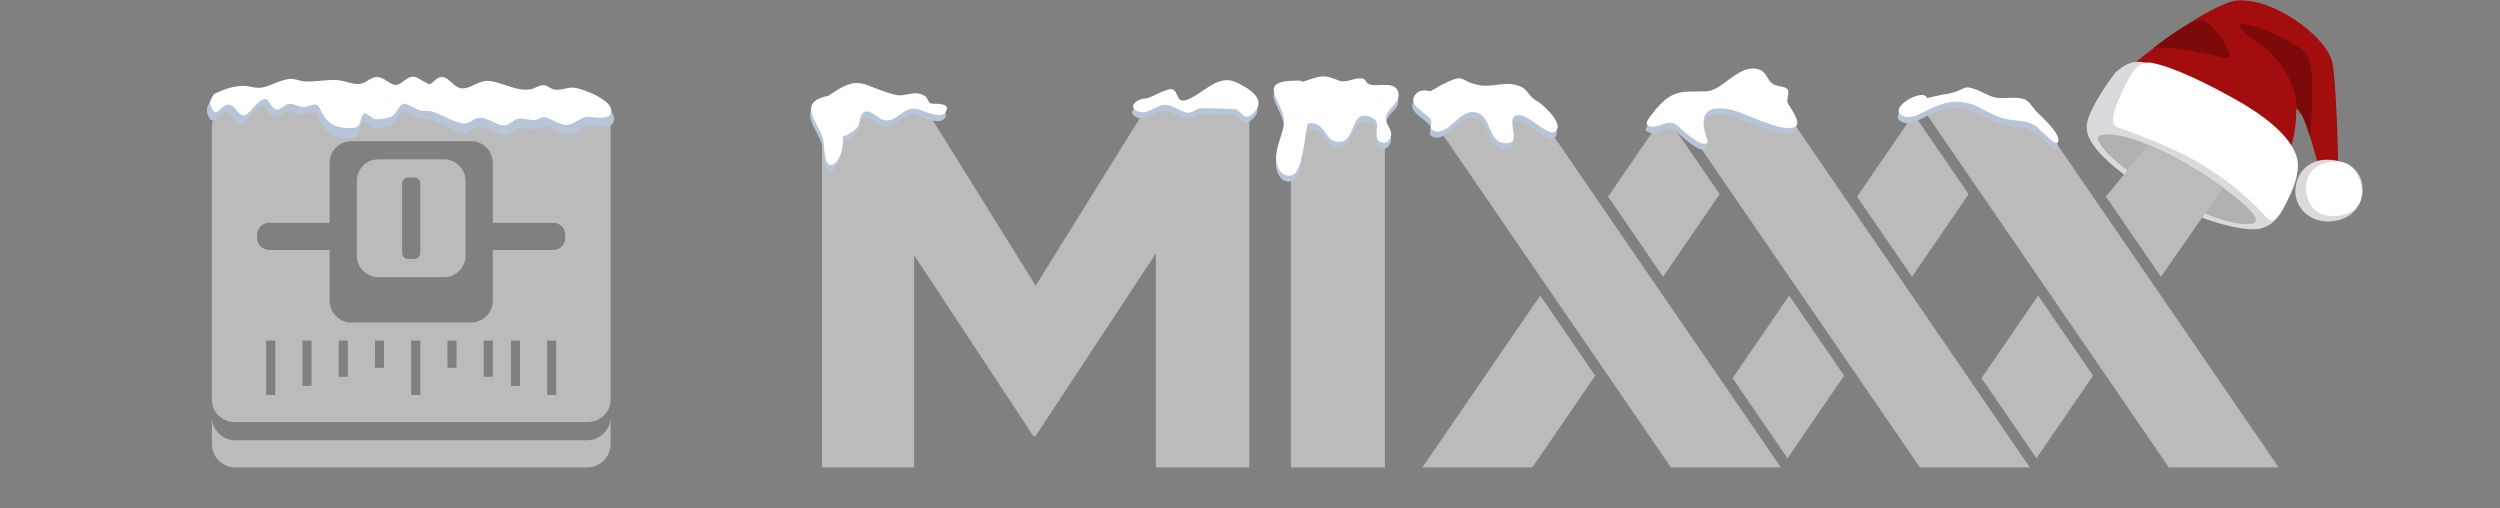 <?xml version="1.0" encoding="UTF-8"?>
<svg version="1.1" viewBox="0 0 236 48" xml:space="preserve" xmlns="http://www.w3.org/2000/svg"><rect x="0" y="0" width="236" height="48" fill="#808080" stroke="none"/><g transform="matrix(.877 0 0 .877 -11.565 1.169)" stroke-width=".624"><path d="m242.26 6.041c4.09-3.492 9.753-7.236 11.83-7.331 2.076-0.094 4.31 0.881 6.104 2.076 1.793 1.196 3.429 2.769 3.964 4.31 0.535 1.542 0.724 11.578 0.724 11.578s-2.234-0.094-2.202-0.252c0.032-0.157-1.133-4.373-1.762-5.443-0.629-1.07-0.566-0.346-0.566-0.346s0.032 2.737-0.818 4.405c-0.849 1.667-17.273-8.998-17.273-8.998z" fill="#a40d0d"/><path d="m240.88 6.481c2.014-1.825 3.178-1.101 5.003-0.503 2.78 0.911 11.909 6.293 13.482 8.18 1.713 2.055 1.148 3.776 0.267 5.6s-1.636 3.65-4.09 3.587c-2.454-0.063-7.745-1.72-11.86-4.549-3.663-2.518-6.011-4.701-5.885-6.589 0.126-1.888 3.083-5.726 3.083-5.726z" fill="#dadade"/><path d="m263.53 15.857c2.611 0 3.87 1.29 3.964 3.052s-1.101 3.398-3.366 3.587c-2.265 0.189-3.901-1.447-3.87-3.272s1.29-3.304 3.272-3.366z" fill="#dadade"/><path d="m239.05 13.372c0.724-0.692 4.754-0.081 10.728 3.706 5.132 3.253 6.498 4.947 6.215 5.45-0.283 0.503-3.516 0.732-10.827-3.558-4.546-2.667-6.494-5.032-6.117-5.599z" fill="#b0b0b0"/><path d="m244.59 5.402c-0.755-0.063-1.512 0.229-2.55 2.275-1.038 2.045-2.014 4.342-0.944 4.688 1.07 0.346 5.888 2.091 8.84 3.857 4.728 2.829 6.923 5.573 7.223 5.863 0.284 0.274 0.762 0.737 1.612-0.679 0.849-1.416 2.022-3.962 1.706-5.548-0.29-1.458-1.751-3.736-6.702-6.513-4.92-2.76-7.873-3.775-9.185-3.942z" fill="#fff"/><path d="m265.1 16.109c-2.36-0.283-3.618 1.07-3.681 2.549-0.063 1.479 0.629 3.083 2.517 3.241 1.888 0.157 3.366-0.755 3.461-2.265s-0.724-3.398-2.297-3.524z" fill="#fff"/><path d="m260.42 10.257c-0.032-2.611-2.045-5.506-3.807-6.702s-2.611-1.919-2.234-2.265c0.378-0.346 6.576 1.762 7.331 3.681s0.126 8.432 0.126 8.432-0.566-2.014-0.881-2.36c-0.315-0.346-0.535-0.787-0.535-0.787z" fill="#7c0a0a"/><path d="m244.97 3.853c3.241-0.378 7.8 1.37 8.178 0.961 0.378-0.409-1.833-3.963-3.091-3.994-1.258-0.031-5.086 3.034-5.086 3.034z" fill="#7c0a0a"/></g><g fill="#bbb"><path d="m134.28 9.91 23.452 34.211h10.38l-23.463-34.211zm23.493 0 23.463 34.211h10.38l-23.463-34.211zm23.502 0 23.463 34.211h10.371l-23.463-34.211zm-59.411 0h8.874v34.216h-8.874zm-35.572 34.21v-20.035l11.245 17.066h0.228l11.354-17.234v20.205h8.821v-34.211h-9.565l-10.608 17.055-10.608-17.055c4.415 1.965-4.796 0.408-9.566 0v34.211zm77.263-8.423 5.187 7.566 5.347-7.8-5.187-7.564zm-11.75-17.138 5.188 7.569 5.347-7.798-5.189-7.566-5.345 7.796zm50.998-4.916-3.998 4.919 5.187 7.563 5.888-8.448c-2.316-1.612-4.593-3-7.076-4.035zm-68.528 30.479h10.379l5.934-8.654-5.189-7.569-11.123 16.222zm52.78-8.426 5.187 7.564 5.345-7.796-5.187-7.564zm-11.749-17.135 5.187 7.563 5.345-7.796-5.187-7.562-5.345 7.794z" stroke-width=".856"/><path d="m35.717 15.042c-1.118 0-2.032 0.914-2.032 2.032v7.057c0 1.118 0.914 2.032 2.032 2.032h6.202c1.118 0 2.032-0.914 2.032-2.032v-7.057c0-1.118-0.914-2.032-2.032-2.032zm2.825 1.709h0.55c0.322 0 0.582 0.26 0.582 0.582v6.538c0 0.322-0.26 0.58-0.582 0.58h-0.55c-0.322 0-0.58-0.258-0.58-0.58v-6.538c0-0.322 0.258-0.582 0.58-0.582zm-16.344-6.841c-1.211 0-2.198 0.934-2.198 2.08v25.777c0 1.145 0.988 2.082 2.198 2.082h33.238c1.211 0 2.2-0.936 2.2-2.082v-25.777c0-1.145-0.989-2.08-2.2-2.08zm10.953 3.422h11.334c1.118 0 2.032 0.914 2.032 2.032v5.667h5.721c0.615 0 1.123 0.508 1.123 1.123v0.321c0 0.614-0.508 1.123-1.123 1.123h-5.721v4.812c0 1.118-0.914 2.032-2.032 2.032h-11.334c-1.118 0-2.032-0.914-2.032-2.032v-4.812h-5.721c-0.615 0-1.123-0.508-1.123-1.123v-0.321c0-0.615 0.508-1.123 1.123-1.123h5.721v-5.667c0-1.118 0.914-2.032 2.032-2.032zm-8.019 18.817h0.855v5.132h-0.855zm3.422 0h0.855v4.277h-0.855zm3.422 0h0.855v3.422h-0.855zm3.422 0h0.855v2.566h-0.855zm3.422 0h0.855v5.132h-0.855zm3.422 0h0.855v2.566h-0.855zm3.422 0h0.855v3.422h-0.855zm2.566 0h0.855v4.277h-0.855zm3.422 0h0.855v5.132h-0.855zm-31.65 7.211v2.566c0 1.212 0.992 2.2 2.205 2.2h33.227c1.213 0 2.205-0.988 2.205-2.2v-2.566c0 1.211-0.989 2.2-2.2 2.2h-33.238c-1.211 0-2.198-0.989-2.198-2.2z" color="#000000" solid-color="#000000" stroke-width=".855" style="isolation:auto;mix-blend-mode:normal;text-decoration-color:#000000;text-decoration-line:none;text-decoration-style:solid;text-indent:0;text-transform:none;white-space:normal"/></g><path d="m19.875 9.479c-0.182 0.335-0.445 0.795-0.312 1.193 0.609 1.821 0.937-0.441 1.978-0.026 0.333 0.133 0.862 1.282 1.301 1.063 0.753-0.375 1.024-1.487 1.925-1.712 0.384-0.096 0.62 1.115 1.171 1.115 0.402 0 0.683-0.542 1.119-0.596 0.455-0.057 0.809 0.208 1.223 0.311 0.469 0.117 0.998-0.348 1.457-0.233 0.52 0.129 0.474 2.87 3.695 2.412 0.643-0.092 0.386-1.243 0.911-1.504 0.131-0.065 0.69 0.522 0.859 0.596 0.311 0.138 1.214-0.083 1.561-0.182 0.62-0.177 0.891-1.507 1.379-1.426 0.469 0.078 0.96 0.497 1.405 0.674 0.412 0.164 0.858 0.026 1.249 0.156 0.96 0.319 1.877 1.018 2.862 1.245 0.711 0.164 0.927-0.449 1.535-0.571 0.779-0.155 1.664 0.712 2.394 0.778 0.672 0.061 0.883-0.591 1.483-0.7 0.572-0.104 1.083 0.209 1.639 0.13 0.312-0.044 0.52-0.353 0.859-0.285 0.728 0.145 1.249 0.744 2.03 0.804 0.82 0.063 1.417-0.943 2.29-0.856 0.532 0.053 1.851 0.377 2.056-0.441 0.319-1.272-2.603-2.454-3.435-2.619-0.663-0.132-1.392 0.34-2.03 0.182-0.459-0.114-0.652-0.561-1.197-0.441-0.403 0.089-0.752 0.389-1.171 0.441-1.378 0.172-2.56-0.774-3.903-0.908-0.959-0.096-1.753 0.903-2.628 0.778-0.764-0.109-1.044-1.086-1.795-1.193-0.503-0.072-0.797 0.553-1.197 0.752-0.169 0.084-1.19-0.749-1.483-0.778-0.786-0.078-1.048 0.722-1.717 0.856-0.556 0.111-1.233-0.912-1.978-0.83-0.544 0.06-0.962 0.655-1.535 0.726-0.72 0.09-1.396-0.318-2.108-0.389-1.018-0.101-2.105 0.204-3.148 0.13-0.514-0.037-0.983-0.318-1.509-0.259-0.858 0.095-1.665 0.674-2.498 0.882-0.528 0.132-0.949-0.008-1.431-0.104-1.091-0.218-2.495 0.369-3.305 0.83z" fill="#b7c5d9" stroke-width=".515"/><path d="m20.184 8.887c-0.179 0.299-0.439 0.71-0.308 1.065 0.6 1.626 0.923-0.394 1.948-0.023 0.328 0.119 0.849 1.145 1.282 0.95 0.742-0.335 1.009-1.328 1.897-1.528 0.379-0.086 0.61 0.996 1.153 0.996 0.396 0 0.673-0.484 1.102-0.533 0.448-0.051 0.797 0.186 1.205 0.278 0.462 0.104 0.984-0.311 1.435-0.208 0.512 0.116 0.466 2.563 3.64 2.154 0.634-0.082 0.381-1.11 0.897-1.343 0.129-0.058 0.679 0.466 0.846 0.533 0.307 0.123 1.196-0.074 1.538-0.162 0.611-0.158 0.878-1.346 1.359-1.274 0.462 0.07 0.946 0.444 1.384 0.602 0.405 0.147 0.846 0.023 1.23 0.139 0.946 0.285 1.849 0.909 2.82 1.112 0.7 0.146 0.914-0.401 1.512-0.51 0.768-0.139 1.639 0.636 2.358 0.695 0.662 0.054 0.87-0.528 1.461-0.625 0.563-0.093 1.067 0.186 1.615 0.116 0.307-0.04 0.512-0.315 0.846-0.255 0.717 0.13 1.23 0.665 1.999 0.718 0.808 0.056 1.396-0.842 2.256-0.764 0.524 0.047 1.823 0.336 2.025-0.394 0.314-1.136-2.564-2.191-3.384-2.339-0.654-0.118-1.371 0.304-1.999 0.162-0.452-0.102-0.643-0.501-1.179-0.394-0.397 0.08-0.741 0.347-1.153 0.394-1.357 0.153-2.522-0.691-3.845-0.811-0.944-0.085-1.727 0.806-2.589 0.695-0.753-0.097-1.028-0.97-1.769-1.065-0.496-0.064-0.786 0.494-1.179 0.672-0.167 0.075-1.173-0.669-1.461-0.695-0.774-0.07-1.033 0.645-1.692 0.764-0.548 0.099-1.214-0.815-1.948-0.741-0.536 0.054-0.948 0.585-1.512 0.648-0.709 0.08-1.375-0.284-2.076-0.347-1.003-0.091-2.074 0.182-3.102 0.116-0.507-0.033-0.968-0.284-1.487-0.232-0.845 0.085-1.64 0.602-2.461 0.787-0.52 0.117-0.935-0.007-1.41-0.093-1.075-0.194-2.458 0.329-3.255 0.741z" fill="#fff" stroke-width=".483"/><path d="m78.133 9.611c-3.142 0.634-0.92 2.503-0.512 4.138 0.13 0.521 0.054 2.107 0.556 2.358 0.508 0.254 0.867-0.51 1.023-0.823 0.265-0.53 0.289-1.158 0.289-1.735 0-0.077-0.067-0.3-0.067-0.222 0 0.479 1.353-0.628 1.468-0.801 0.262-0.393 0.131-1.273 0.734-1.424 0.541-0.135 1.195 0.671 1.713 0.801 1.163 0.291 1.805-1.201 3.003-1.068 0.671 0.075 2.568 1.24 2.937 0.133 0.257-0.771-1.302-0.529-1.535-0.645-0.218-0.109-0.276-0.525-0.489-0.667-0.995-0.663-1.838 0.113-2.825-0.133-3.167-0.792-3.246-2.09-6.296 0.089z" fill="#b7c5d9" stroke-width=".624"/><path d="m108.12 9.878c-0.643-0.092-1.86 0.683-0.868 1.179 0.804 0.402 1.62-0.366 2.381-0.556 0.775-0.194 1.579 0.582 2.358 0.712 0.445 0.074 0.809-0.368 1.246-0.423 0.231-0.029 3.28 0.072 3.315 0.089 0.704 0.352 0.828 1.219 1.735 0.311 1.266-1.266-0.56-2.293-1.58-2.803-1.869-0.934-3.191 1.086-4.805 1.624-0.985 0.328-0.721-0.804-1.313-1.001-0.476-0.159-1.82 0.705-2.47 0.868z" fill="#b7c5d9" stroke-width=".624"/><path d="m122.72 8.165c-4.703-0.093-1.282 2.073-1.535 4.093-0.165 1.319-1.191 2.847-0.512 4.205 0.293 0.585 0.982 0.914 1.513 0.489 0.869-0.695 1.038-4.688 1.29-4.739 1.695-0.339 1.464 1.946 3.092 1.713 1.384-0.198 0.924-2.87 2.558-2.403 1.325 0.379 0.648 1.058 0.845 2.047 0.099 0.494 0.79 0.62 1.09 0.245 0.743-0.928-0.441-1.416-0.222-2.292 0.219-0.878 1.378-1.295 1.135-2.269-0.312-1.246-2.358-0.289-2.937-0.868-0.17-0.17-0.14-0.368-0.467-0.423-0.688-0.115-1.477 0.435-2.114 0.222-0.568-0.189-1.224-0.529-1.869-0.4-0.554 0.111-1.102 0.315-1.624 0.489" fill="#b7c5d9" stroke-width=".624"/><path d="m134.95 9.188c-0.574-0.123-1.062-0.141-1.424 0.311-0.799 0.999 0.916 1.629 1.446 2.336 0.192 0.256-0.142 0.818 0.133 1.001 0.172 0.115 0.455 0.198 0.667 0.156 1.362-0.272 2.101-2.266 3.626-1.758 1.454 0.485 0.894 3.239 3.07 2.803 0.952-0.19-0.534-2.603 0.779-2.603 1.165 0 2.849 2.201 3.56 1.491 0.73-0.73-1.349-2.599-1.891-2.87-0.593-0.297-0.776-0.966-1.379-1.268-1.348-0.674-2.698 0.088-4.027-0.178-2.049-0.41-1.112-1.224-3.56 0" fill="#b7c5d9" stroke-width=".624"/><path d="m159.61 9.219c-1.76-0.036-2.641 0.658-3.87 2.297-0.08 0.106-0.506 0.658-0.346 0.818 0.752 0.752 2.015-0.785 2.926 0.126 0.234 0.234 2.206 2.168 2.8 1.573 0.16-0.16-1.9-3.923 2.139-3.115 1.394 0.279 4.896 2.24 6.104 1.636 0.707-0.354-0.466-1.812-0.692-2.265-0.162-0.325 0.236-1.054 0-1.29-0.274-0.274-0.944-0.268-1.29-0.44-0.651-0.325-0.662-1.175-1.384-1.416-1.856-0.619-3.335 1.852-4.877 2.045" fill="#b7c5d9" stroke-width=".624"/><path d="m181.83 9.836c-0.316-1.081-4.047 1.095-2.139 1.73 1.569 0.523 3.57-2.604 7.079-0.849 0.702 0.351 1.343 0.741 2.045 0.975 1.138 0.379 2.242 0.089 3.335 0.818 0.274 0.182 1.726 1.798 1.982 1.542 0.603-0.603-1.502-2.478-1.951-2.926-0.398-0.398-0.704-1.08-1.29-1.227-0.901-0.225-1.778 0.053-2.674-0.126-0.669-0.134-2.225-1.216-2.895-0.881-0.773 0.387-1.237 0.52-2.108 0.629" fill="#b7c5d9" stroke-width=".624"/><path d="m78.218 9.036c-3.142 0.634-0.92 2.503-0.512 4.138 0.13 0.521 0.054 2.107 0.556 2.358 0.508 0.254 0.867-0.51 1.023-0.823 0.265-0.53 0.289-1.158 0.289-1.735 0-0.077-0.067-0.3-0.067-0.222 0 0.479 1.353-0.628 1.468-0.801 0.262-0.393 0.131-1.273 0.734-1.424 0.541-0.135 1.195 0.671 1.713 0.801 1.163 0.291 1.805-1.201 3.003-1.068 0.671 0.075 2.568 1.24 2.937 0.133 0.257-0.771-1.302-0.529-1.535-0.645-0.218-0.109-0.276-0.525-0.489-0.667-0.995-0.663-1.838 0.113-2.825-0.133-3.167-0.792-3.246-2.09-6.296 0.089z" fill="#fff" stroke-width=".624"/><path d="m108.21 9.303c-0.643-0.092-1.86 0.683-0.868 1.179 0.804 0.402 1.62-0.366 2.381-0.556 0.775-0.194 1.579 0.582 2.358 0.712 0.445 0.074 0.809-0.368 1.246-0.423 0.231-0.029 3.28 0.072 3.315 0.089 0.704 0.352 0.828 1.219 1.735 0.311 1.266-1.266-0.56-2.293-1.58-2.803-1.869-0.934-3.191 1.086-4.805 1.624-0.985 0.328-0.721-0.804-1.313-1.001-0.476-0.159-1.82 0.705-2.47 0.868z" fill="#fff" stroke-width=".624"/><path d="m122.74 7.613c-4.703-0.093-1.282 2.073-1.535 4.093-0.165 1.319-1.191 2.847-0.512 4.205 0.293 0.585 0.982 0.914 1.513 0.489 0.869-0.695 1.038-4.688 1.29-4.739 1.695-0.339 1.464 1.946 3.092 1.713 1.384-0.198 0.924-2.87 2.558-2.403 1.325 0.379 0.648 1.058 0.845 2.047 0.099 0.494 0.79 0.62 1.09 0.245 0.743-0.928-0.441-1.416-0.222-2.292 0.219-0.878 1.378-1.295 1.135-2.269-0.312-1.246-2.358-0.289-2.937-0.868-0.17-0.17-0.14-0.368-0.467-0.423-0.688-0.115-1.477 0.435-2.114 0.222-0.568-0.189-1.224-0.529-1.869-0.4-0.554 0.111-1.102 0.315-1.624 0.489" fill="#fff" stroke-width=".624"/><path d="m135.04 8.614c-0.574-0.123-1.062-0.141-1.424 0.311-0.799 0.999 0.916 1.629 1.446 2.336 0.192 0.256-0.142 0.818 0.133 1.001 0.172 0.115 0.455 0.198 0.667 0.156 1.362-0.272 2.101-2.266 3.626-1.758 1.454 0.485 0.894 3.239 3.07 2.803 0.952-0.19-0.534-2.603 0.779-2.603 1.165 0 2.849 2.201 3.56 1.491 0.73-0.73-1.349-2.599-1.891-2.87-0.593-0.297-0.776-0.966-1.379-1.268-1.348-0.674-2.698 0.088-4.027-0.178-2.049-0.41-1.112-1.224-3.56 0" fill="#fff" stroke-width=".624"/><path d="m159.69 8.644c-1.76-0.036-2.641 0.658-3.87 2.297-0.08 0.106-0.506 0.658-0.346 0.818 0.752 0.752 2.015-0.785 2.926 0.126 0.234 0.234 2.206 2.168 2.8 1.573 0.16-0.16-1.9-3.923 2.139-3.115 1.394 0.279 4.896 2.24 6.104 1.636 0.707-0.354-0.466-1.812-0.692-2.265-0.162-0.325 0.236-1.054 0-1.29-0.274-0.274-0.944-0.268-1.29-0.44-0.651-0.325-0.662-1.175-1.384-1.416-1.856-0.619-3.335 1.852-4.877 2.045" fill="#fff" stroke-width=".624"/><path d="m181.91 9.261c-0.316-1.081-4.047 1.095-2.139 1.73 1.569 0.523 3.57-2.604 7.079-0.849 0.702 0.351 1.343 0.741 2.045 0.975 1.138 0.379 2.242 0.089 3.335 0.818 0.274 0.182 1.726 1.798 1.982 1.542 0.603-0.603-1.502-2.478-1.951-2.926-0.398-0.398-0.704-1.08-1.29-1.227-0.901-0.225-1.778 0.053-2.674-0.126-0.669-0.134-2.225-1.216-2.895-0.881-0.773 0.387-1.237 0.52-2.108 0.629" fill="#fff" stroke-width=".624"/></svg>
